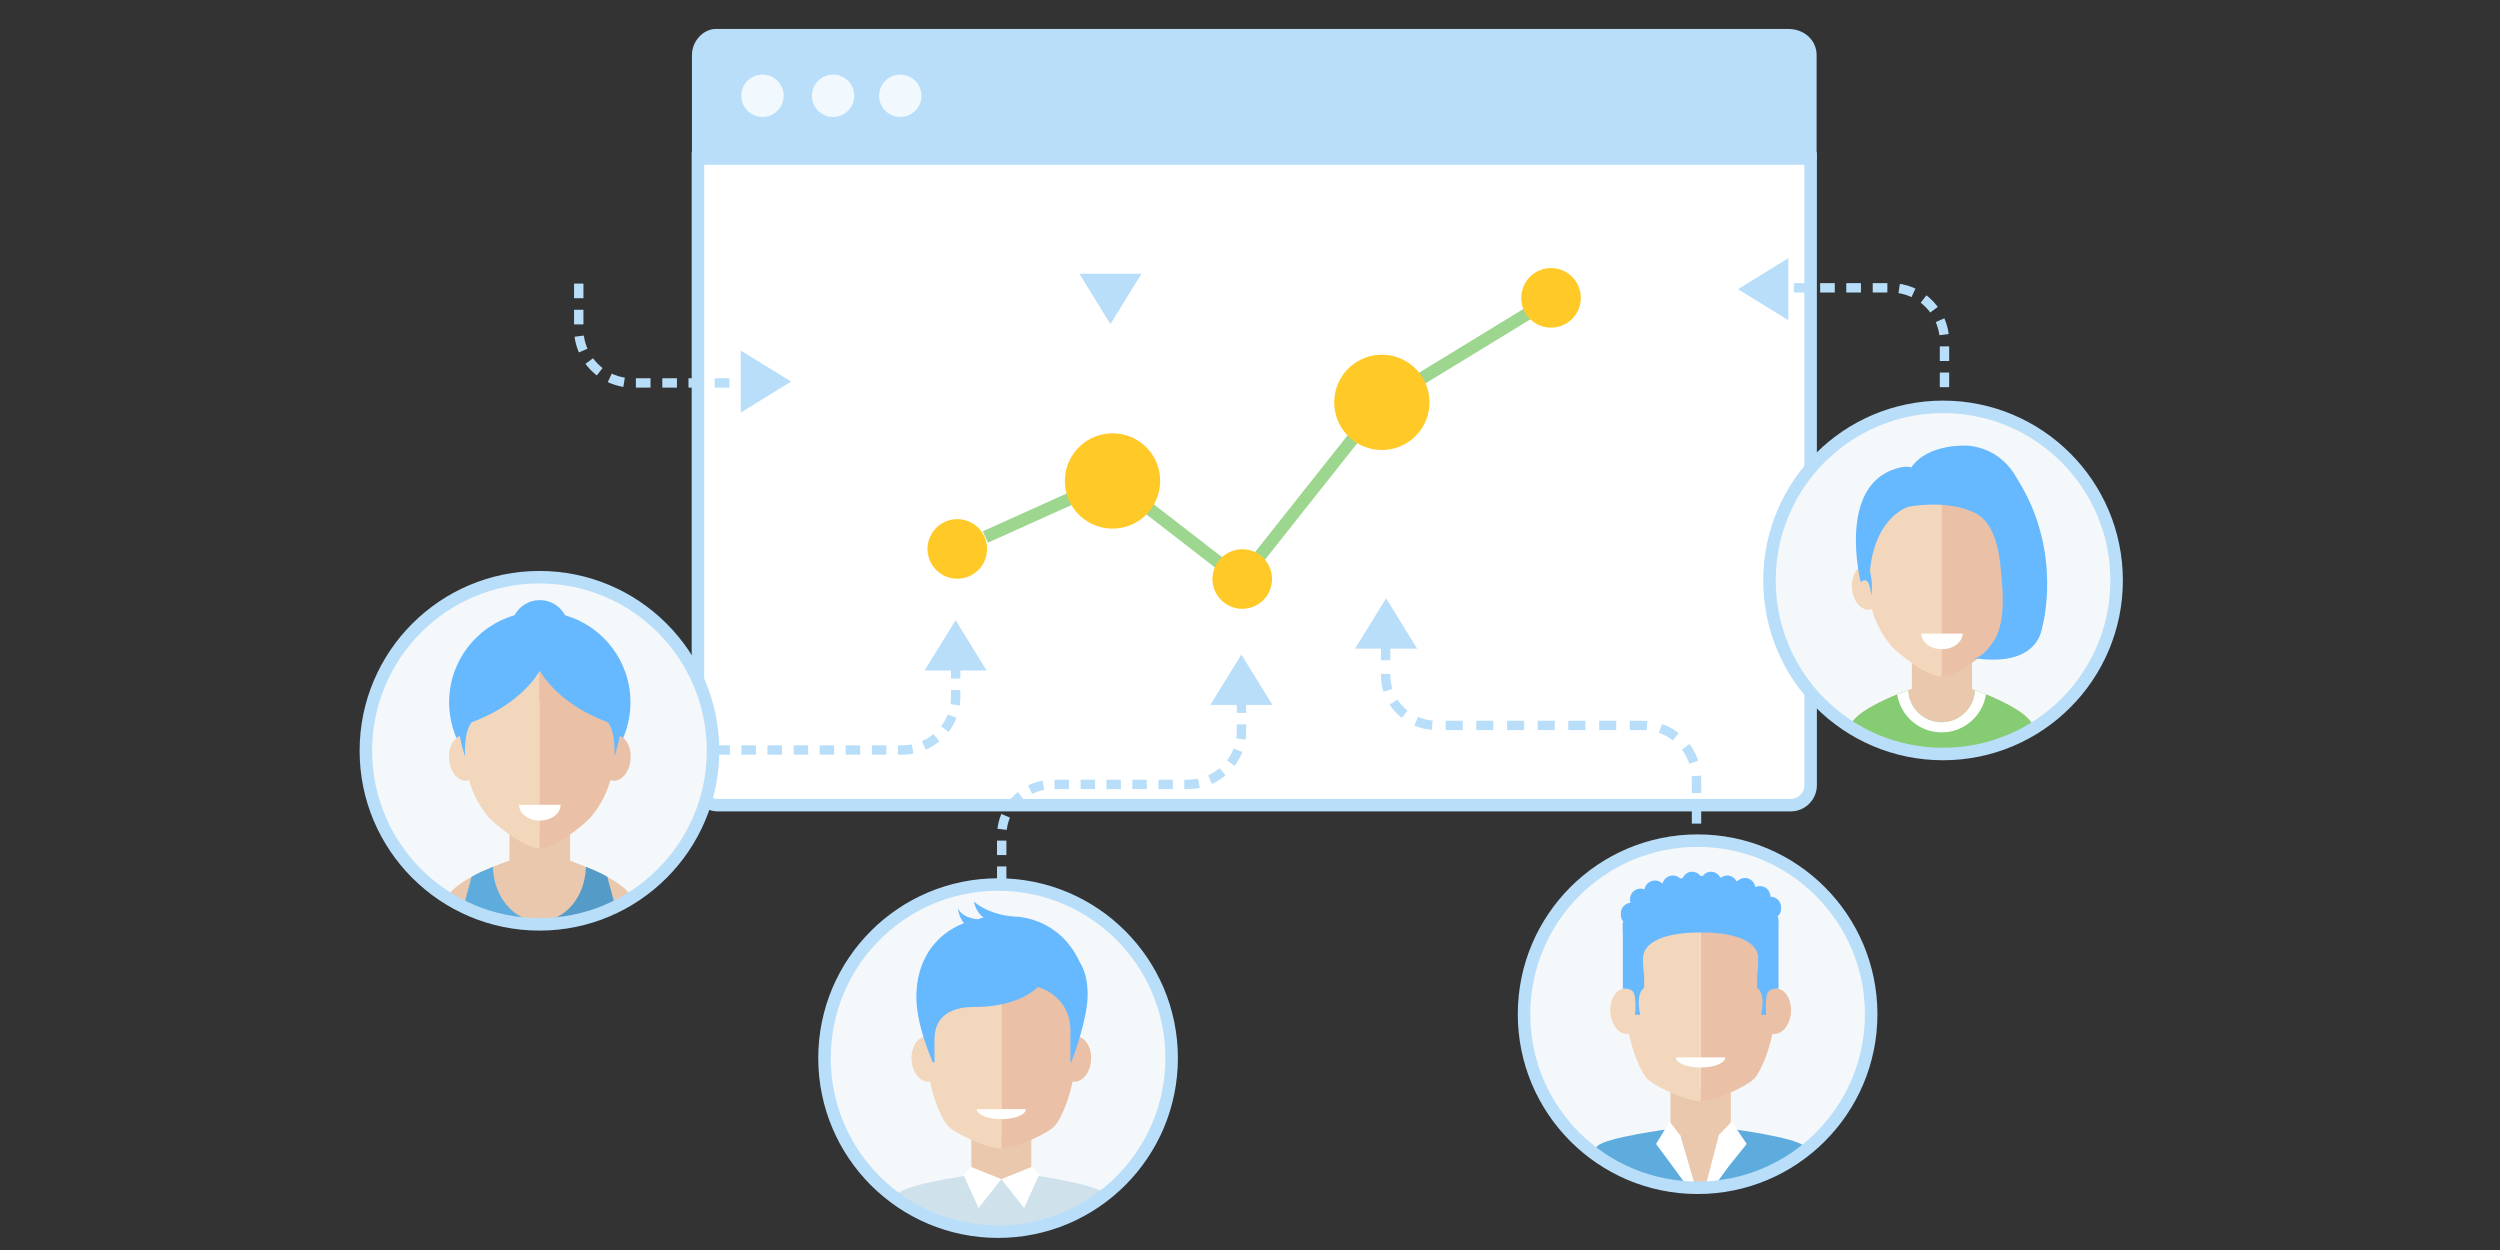 <?xml version="1.0" encoding="utf-8"?>
<!-- Generator: Adobe Illustrator 16.0.0, SVG Export Plug-In . SVG Version: 6.00 Build 0)  -->
<!DOCTYPE svg PUBLIC "-//W3C//DTD SVG 1.1//EN" "http://www.w3.org/Graphics/SVG/1.1/DTD/svg11.dtd">
<svg version="1.1" id="drive_traffic_-_white_paper"
	 xmlns="http://www.w3.org/2000/svg" xmlns:xlink="http://www.w3.org/1999/xlink" x="0px" y="0px" width="400px" height="200px"
	 viewBox="0 0 400 200" enable-background="new 0 0 400 200" xml:space="preserve">
<rect x="0" y="0" width="400" height="200" fill="#333333" stroke="none"/>
<g display="none">
	<path display="inline" fill="none" stroke="#DAE8EF" stroke-width="2" stroke-miterlimit="10" d="M343.065,67.391
		c0,2.744-2.228,4.972-4.973,4.972s-4.972-2.228-4.972-4.972c0-2.746,2.227-4.972,4.972-4.972S343.065,64.645,343.065,67.391z"/>
	<g display="inline">
		<circle fill="none" stroke="#DAE8EF" stroke-width="2" stroke-miterlimit="10" cx="59.976" cy="147.246" r="3.492"/>
		<circle fill="#DAE8EF" cx="52.747" cy="152.904" r="1.664"/>
		<path fill="#DAE8EF" d="M351.229,84.398c0,0.975-0.793,1.766-1.771,1.766c-0.977,0-1.766-0.791-1.766-1.766
			c0-0.982,0.789-1.771,1.766-1.771C350.436,82.627,351.229,83.416,351.229,84.398z"/>
		<circle fill="#DAE8EF" cx="343.095" cy="56.811" r="2.606"/>
	</g>
</g>
<g id="top_browser_23_">
	<path id="browser_viewport_12_" fill="#FFFFFF" stroke="#B9DEF9" stroke-width="2" stroke-miterlimit="10" d="M111.671,125.643
		c0,1.75,1.431,3.182,3.18,3.182h171.667c1.748,0,3.182-1.432,3.182-3.182V25.372H111.671V125.643z"/>
	<path id="top_browser_24_" fill="#B9DEF9" stroke="#B9DEF9" stroke-width="2" stroke-miterlimit="10" d="M286.104,5.633H114.517
		c-1.375,0-2.806,1.431-2.806,3.18v15.888h177.947V8.813C289.658,7.064,288.227,5.633,286.104,5.633z"/>
	<g opacity="0.8">
		<circle id="circle_36_" fill="#FFFFFF" cx="121.995" cy="15.325" r="3.39"/>
		<circle id="circle_35_" fill="#FFFFFF" cx="133.294" cy="15.325" r="3.389"/>
		<circle id="circle_34_" fill="#FFFFFF" cx="144.048" cy="15.325" r="3.389"/>
	</g>
</g>
<g id="graph_1_">
	<g opacity="0.8">
		<line fill="none" stroke="#85CC72" stroke-width="2" stroke-miterlimit="10" x1="178.318" y1="77.084" x2="198.324" y2="92.578"/>
		<line fill="none" stroke="#85CC72" stroke-width="2" stroke-miterlimit="10" x1="198.697" y1="92.611" x2="220.607" y2="64.96"/>
		<line fill="none" stroke="#85CC72" stroke-width="2" stroke-miterlimit="10" x1="157.661" y1="85.914" x2="178.182" y2="76.668"/>
		<line fill="none" stroke="#85CC72" stroke-width="2" stroke-miterlimit="10" x1="221.33" y1="64.291" x2="247.258" y2="48.461"/>
	</g>
	<g>
		<path fill="#FFCA28" d="M153.86,83.115c-2.603-0.391-5.024,1.41-5.41,4.018c-0.381,2.6,1.413,5.028,4.016,5.408
			c2.608,0.391,5.031-1.408,5.41-4.008C158.264,85.922,156.476,83.496,153.86,83.115z"/>
		<path fill="#FFCA28" d="M179.129,69.406c-4.173-0.615-8.048,2.259-8.669,6.43c-0.619,4.17,2.267,8.043,6.433,8.661
			c4.172,0.618,8.039-2.261,8.654-6.431C186.168,73.893,183.297,70.024,179.129,69.406z"/>
		<path fill="#FFCA28" d="M199.465,87.926c-2.609-0.383-5.042,1.418-5.424,4.018c-0.386,2.605,1.408,5.027,4.018,5.416
			c2.599,0.383,5.027-1.41,5.414-4.014C203.859,90.734,202.064,88.313,199.465,87.926z"/>
		<path fill="#FFCA28" d="M222.211,56.832c-4.166-0.618-8.036,2.259-8.656,6.423c-0.613,4.173,2.25,8.048,6.426,8.665
			c4.17,0.618,8.047-2.256,8.656-6.428C229.254,61.325,226.381,57.45,222.211,56.832z"/>
		<path fill="#FFCA28" d="M248.873,42.942c-2.611-0.383-5.043,1.417-5.423,4.017c-0.386,2.605,1.407,5.028,4.018,5.417
			c2.597,0.383,5.028-1.412,5.413-4.014C253.268,45.751,251.473,43.328,248.873,42.942z"/>
	</g>
</g>
<g>
	<polygon fill="#B9DEF9" points="177.668,51.859 182.637,43.802 172.699,43.802 	"/>
	<g>
		<g>
			<g>
				<g>
					<g>
						<g>
							<path fill="#B9DEF9" d="M159.59,132.604l1.49,0.176c0,0,0.02-0.127,0.049-0.314c0.02-0.189,0.073-0.438,0.145-0.686
								c0.055-0.25,0.141-0.489,0.211-0.668c0.064-0.18,0.108-0.301,0.108-0.301l-1.384-0.578c0,0-0.053,0.146-0.133,0.359
								c-0.085,0.215-0.188,0.506-0.253,0.807c-0.085,0.295-0.149,0.598-0.175,0.826C159.613,132.451,159.59,132.604,159.59,132.604
								z"/>
							<rect x="159.523" y="134.497" fill="#B9DEF9" width="1.5" height="2.312"/>
							<rect x="159.523" y="138.628" fill="#B9DEF9" width="1.5" height="2.312"/>
						</g>
					</g>
					<g>
						<g>
							<rect x="168.727" y="124.754" fill="#B9DEF9" width="2.311" height="1.5"/>
							<path fill="#B9DEF9" d="M164.48,125.686l0.668,1.344c0,0,0.455-0.232,0.94-0.394c0.238-0.092,0.491-0.134,0.675-0.188
								c0.185-0.056,0.313-0.065,0.313-0.065l-0.272-1.475c0,0-0.153,0.014-0.376,0.078c-0.221,0.063-0.525,0.119-0.813,0.228
								C165.027,125.404,164.48,125.686,164.48,125.686z"/>
							<path fill="#B9DEF9" d="M161.175,128.507l1.222,0.87c0,0,0.289-0.424,0.649-0.789c0.163-0.199,0.368-0.354,0.506-0.488
								c0.14-0.134,0.242-0.207,0.242-0.209l-0.94-1.168c0,0.002-0.125,0.092-0.291,0.25c-0.166,0.159-0.41,0.353-0.606,0.586
								C161.523,127.998,161.175,128.506,161.175,128.507z"/>
						</g>
					</g>
					<g>
						<g>
							<rect x="181.176" y="124.754" fill="#B9DEF9" width="2.313" height="1.5"/>
							<rect x="177.031" y="124.754" fill="#B9DEF9" width="2.311" height="1.5"/>
							<rect x="172.898" y="124.754" fill="#B9DEF9" width="2.313" height="1.5"/>
						</g>
					</g>
					<g>
						<g>
							<path fill="#B9DEF9" d="M193.302,124.053l0.616,1.367c0,0,0.594-0.256,1.135-0.607c0.545-0.344,1.042-0.756,1.041-0.756
								l-0.964-1.147c0,0-0.418,0.345-0.875,0.635C193.801,123.839,193.302,124.053,193.302,124.053z"/>
							<path fill="#B9DEF9" d="M189.482,124.754v1.5c0,0,0.55,0.014,1.22-0.031c0.643-0.035,1.276-0.166,1.276-0.166l-0.306-1.469
								c0,0-0.532,0.107-1.071,0.139C190.075,124.766,189.482,124.754,189.482,124.754z"/>
							<rect x="185.352" y="124.754" fill="#B9DEF9" width="2.312" height="1.5"/>
						</g>
					</g>
					<g>
						<g>
							<rect x="197.887" y="111.748" fill="#B9DEF9" width="1.5" height="2.313"/>
							<path fill="#B9DEF9" d="M197.805,118.125l1.484,0.21c0,0,0.031-0.159,0.054-0.399c0.013-0.242,0.028-0.563,0.044-0.887
								c0-0.578,0-1.154,0-1.154h-1.5c0,0,0,0.576,0,1.154c-0.014,0.27-0.027,0.54-0.037,0.742
								C197.831,117.993,197.805,118.125,197.805,118.125z"/>
							<path fill="#B9DEF9" d="M196.328,121.645l1.193,0.907c0,0,0.099-0.128,0.244-0.321c0.129-0.205,0.299-0.479,0.471-0.752
								c0.144-0.289,0.287-0.58,0.395-0.797c0.088-0.227,0.146-0.377,0.146-0.377l-1.399-0.539c0,0-0.049,0.127-0.121,0.314
								c-0.09,0.182-0.21,0.424-0.33,0.665c-0.143,0.229-0.286,0.459-0.394,0.631C196.41,121.537,196.328,121.645,196.328,121.645z"
								/>
						</g>
					</g>
				</g>
			</g>
		</g>
	</g>
	<polygon fill="#B9DEF9" points="198.622,104.73 193.652,112.787 203.593,112.787 	"/>
	<g>
		<g>
			<g>
				<g>
					<g>
						<g>
							<path fill="#B9DEF9" d="M270.294,122.2l1.424-0.472c0,0-0.235-0.729-0.597-1.403c-0.176-0.339-0.389-0.656-0.535-0.901
								c-0.171-0.229-0.283-0.382-0.283-0.382l-1.197,0.903c0,0,0.098,0.13,0.24,0.32c0.12,0.207,0.303,0.473,0.448,0.758
								C270.096,121.59,270.294,122.2,270.294,122.2z"/>
							<path fill="#B9DEF9" d="M270.691,126.891h1.5c0,0,0-0.684,0-1.367c-0.002-0.344-0.002-0.688-0.004-0.943
								c-0.015-0.286-0.022-0.479-0.022-0.479l-1.497,0.088c0,0,0.008,0.158,0.021,0.398c0,0.255,0.002,0.596,0.002,0.936
								C270.691,126.207,270.691,126.891,270.691,126.891z"/>
							<rect x="270.691" y="129.044" fill="#B9DEF9" width="1.5" height="2.733"/>
						</g>
					</g>
					<g>
						<g>
							<rect x="255.863" y="115.316" fill="#B9DEF9" width="2.732" height="1.5"/>
							<path fill="#B9DEF9" d="M263.46,116.848l0.114-1.496c-0.094-0.045-2.809-0.035-2.809-0.035v1.5
								C260.768,116.816,263.514,116.809,263.46,116.848z"/>
							<path fill="#B9DEF9" d="M267.662,118.479l0.923-1.182c0,0-0.601-0.471-1.269-0.844c-0.344-0.165-0.683-0.344-0.948-0.446
								c-0.271-0.099-0.447-0.165-0.447-0.165l-0.495,1.416c0,0,0.15,0.055,0.375,0.139c0.227,0.084,0.508,0.237,0.797,0.373
								C267.156,118.084,267.661,118.479,267.662,118.479z"/>
						</g>
					</g>
					<g>
						<g>
							<rect x="241.134" y="115.316" fill="#B9DEF9" width="2.734" height="1.5"/>
							<rect x="246.037" y="115.316" fill="#B9DEF9" width="2.734" height="1.5"/>
							<rect x="250.925" y="115.316" fill="#B9DEF9" width="2.734" height="1.5"/>
						</g>
					</g>
					<g>
						<g>
							<path fill="#B9DEF9" d="M229.096,116.779l0.123-1.494c0,0-0.605-0.047-1.189-0.2c-0.59-0.135-1.146-0.381-1.146-0.382
								l-0.595,1.377c0,0,0.668,0.297,1.376,0.46C228.368,116.725,229.096,116.779,229.096,116.779z"/>
							<rect x="231.309" y="115.316" fill="#B9DEF9" width="2.733" height="1.5"/>
							<rect x="236.195" y="115.316" fill="#B9DEF9" width="2.734" height="1.5"/>
						</g>
					</g>
					<g>
						<g>
							<rect x="220.951" y="102.91" fill="#B9DEF9" width="1.5" height="2.734"/>
							<path fill="#B9DEF9" d="M221.354,110.672l1.431-0.455c0,0-0.038-0.146-0.097-0.363c-0.066-0.215-0.121-0.512-0.16-0.81
								c-0.063-0.295-0.045-0.599-0.066-0.823c-0.02-0.216-0.005-0.416-0.009-0.406h-1.5c0,0-0.011,0.16,0.009,0.438
								c0.023,0.272,0.01,0.64,0.081,0.998c0.049,0.36,0.115,0.72,0.194,0.981C221.309,110.495,221.354,110.672,221.354,110.672z"/>
							<path fill="#B9DEF9" d="M224.282,114.88l0.932-1.175c0-0.001-0.12-0.092-0.286-0.246c-0.175-0.146-0.396-0.354-0.593-0.582
								c-0.413-0.441-0.735-0.954-0.735-0.954l-1.261,0.813c0,0,0.392,0.617,0.888,1.147c0.237,0.275,0.502,0.523,0.711,0.7
								C224.139,114.771,224.283,114.88,224.282,114.88z"/>
						</g>
					</g>
				</g>
			</g>
		</g>
	</g>
	<polygon fill="#B9DEF9" points="221.777,95.73 226.746,103.787 216.807,103.787 	"/>
	<polygon fill="#B9DEF9" points="278.076,46.27 286.135,41.301 286.135,51.24 	"/>
	<g>
		<g>
			<g>
				<g>
					<g>
						<g>
							<rect x="122.79" y="119.254" fill="#B9DEF9" width="2.324" height="1.5"/>
							<rect x="118.623" y="119.254" fill="#B9DEF9" width="2.324" height="1.5"/>
							<rect x="114.469" y="119.254" fill="#B9DEF9" width="2.323" height="1.5"/>
						</g>
					</g>
					<g>
						<g>
							<rect x="135.307" y="119.254" fill="#B9DEF9" width="2.323" height="1.5"/>
							<rect x="131.14" y="119.254" fill="#B9DEF9" width="2.323" height="1.5"/>
							<rect x="126.986" y="119.254" fill="#B9DEF9" width="2.323" height="1.5"/>
						</g>
					</g>
					<g>
						<g>
							<path fill="#B9DEF9" d="M147.51,118.583l0.604,1.373c0,0,0.146-0.069,0.366-0.173c0.225-0.096,0.502-0.262,0.779-0.432
								c0.554-0.334,1.056-0.748,1.055-0.748l-0.955-1.156c0,0-0.422,0.347-0.887,0.629c-0.232,0.141-0.465,0.283-0.654,0.361
								C147.633,118.525,147.51,118.583,147.51,118.583z"/>
							<path fill="#B9DEF9" d="M143.657,119.254v1.5c0,0,0.145,0,0.363,0c0.206,0.005,0.524-0.007,0.853-0.025
								c0.324-0.006,0.645-0.052,0.885-0.092c0.24-0.037,0.4-0.062,0.4-0.062l-0.29-1.472c0,0-0.134,0.02-0.336,0.049
								c-0.202,0.035-0.471,0.076-0.744,0.078c-0.269,0.017-0.543,0.026-0.768,0.021
								C143.802,119.254,143.657,119.254,143.657,119.254z"/>
							<rect x="139.503" y="119.254" fill="#B9DEF9" width="2.324" height="1.5"/>
						</g>
					</g>
					<g>
						<g>
							<rect x="152.16" y="106.247" fill="#B9DEF9" width="1.5" height="2.323"/>
							<path fill="#B9DEF9" d="M152.072,112.656l1.484,0.216c0,0,0.023-0.161,0.058-0.403c0.012-0.242,0.029-0.568,0.046-0.893
								c0-0.581,0-1.162,0-1.162h-1.5c0,0,0,0.581,0,1.162c-0.014,0.271-0.028,0.541-0.039,0.744
								C152.092,112.521,152.072,112.656,152.072,112.656z"/>
							<path fill="#B9DEF9" d="M150.57,116.186l1.188,0.916c0,0,0.098-0.129,0.245-0.322c0.142-0.196,0.305-0.479,0.477-0.754
								c0.159-0.282,0.292-0.58,0.402-0.799c0.101-0.222,0.151-0.377,0.151-0.377l-1.397-0.545c0,0-0.04,0.129-0.125,0.313
								c-0.093,0.181-0.204,0.43-0.336,0.666c-0.146,0.229-0.28,0.466-0.399,0.631C150.653,116.077,150.57,116.186,150.57,116.186z"
								/>
						</g>
					</g>
				</g>
			</g>
		</g>
	</g>
	<polygon fill="#B9DEF9" points="152.896,99.23 147.926,107.289 157.866,107.289 	"/>
	<g>
		<g>
			<g>
				<g>
					<g>
						<g>
							<path fill="#B9DEF9" d="M93.421,53.689l-1.488,0.19c0,0,0.069,0.652,0.259,1.28c0.169,0.632,0.429,1.233,0.429,1.233
								l1.376-0.599c0,0.001-0.217-0.505-0.359-1.033C93.478,54.236,93.421,53.689,93.421,53.689z"/>
							<rect x="91.851" y="49.561" fill="#B9DEF9" width="1.5" height="2.342"/>
							<rect x="91.851" y="45.374" fill="#B9DEF9" width="1.5" height="2.342"/>
						</g>
					</g>
					<g>
						<g>
							<rect x="101.741" y="60.52" fill="#B9DEF9" width="2.342" height="1.5"/>
							<path fill="#B9DEF9" d="M97.884,59.78l-0.636,1.357c0,0,0.145,0.077,0.371,0.171c0.23,0.083,0.535,0.203,0.845,0.304
								c0.317,0.081,0.634,0.161,0.872,0.222c0.243,0.038,0.404,0.063,0.404,0.063l0.231-1.482c0,0-0.135-0.021-0.338-0.052
								c-0.199-0.05-0.464-0.117-0.73-0.186c-0.258-0.094-0.515-0.187-0.708-0.256C98.004,59.846,97.884,59.78,97.884,59.78z"/>
							<path fill="#B9DEF9" d="M94.885,57.32l-1.207,0.891c0,0,0.098,0.13,0.245,0.326c0.15,0.193,0.378,0.427,0.596,0.67
								c0.228,0.233,0.478,0.444,0.657,0.61c0.184,0.161,0.32,0.253,0.32,0.252l0.917-1.187c0,0-0.115-0.076-0.27-0.212
								c-0.149-0.142-0.361-0.317-0.552-0.513c-0.181-0.206-0.375-0.4-0.501-0.563C94.967,57.43,94.885,57.32,94.885,57.32z"/>
						</g>
					</g>
					<g>
						<g>
							<rect x="114.357" y="60.52" fill="#B9DEF9" width="2.342" height="1.5"/>
							<rect x="110.158" y="60.52" fill="#B9DEF9" width="2.341" height="1.5"/>
							<rect x="105.971" y="60.52" fill="#B9DEF9" width="2.342" height="1.5"/>
						</g>
					</g>
				</g>
			</g>
		</g>
		<g>
			<g>
				<g>
					<g>
						<rect x="119.329" y="60.52" fill="#B9DEF9" width="0.182" height="1.5"/>
						<rect x="119.002" y="60.52" fill="#B9DEF9" width="0.182" height="1.5"/>
						<rect x="118.677" y="60.52" fill="#B9DEF9" width="0.182" height="1.5"/>
					</g>
				</g>
			</g>
		</g>
	</g>
	<g>
		<g>
			<g>
				<g>
					<g>
						<g>
							<path fill="#B9DEF9" d="M310.298,53.633l1.488-0.19c0,0-0.068-0.653-0.259-1.281c-0.169-0.631-0.431-1.233-0.432-1.233
								l-1.375,0.599c0,0,0.219,0.505,0.359,1.034C310.242,53.086,310.299,53.633,310.298,53.633z"/>
							<rect x="310.369" y="55.42" fill="#B9DEF9" width="1.5" height="2.342"/>
							<rect x="310.369" y="59.606" fill="#B9DEF9" width="1.5" height="2.342"/>
						</g>
					</g>
					<g>
						<g>
							<rect x="299.637" y="45.301" fill="#B9DEF9" width="2.342" height="1.5"/>
							<path fill="#B9DEF9" d="M305.836,47.541l0.636-1.358c0,0-0.145-0.077-0.37-0.171c-0.229-0.083-0.533-0.203-0.846-0.305
								c-0.316-0.08-0.634-0.161-0.872-0.222c-0.241-0.038-0.403-0.063-0.403-0.063l-0.229,1.482c0,0,0.135,0.021,0.338,0.052
								c0.199,0.051,0.465,0.118,0.729,0.186c0.258,0.093,0.516,0.186,0.709,0.256C305.715,47.476,305.836,47.541,305.836,47.541z"
								/>
							<path fill="#B9DEF9" d="M308.835,50.002l1.207-0.891c0,0-0.098-0.131-0.245-0.326c-0.147-0.193-0.379-0.428-0.596-0.671
								c-0.229-0.233-0.479-0.443-0.657-0.61c-0.184-0.161-0.319-0.252-0.319-0.252l-0.918,1.187c0,0,0.115,0.076,0.271,0.212
								c0.147,0.142,0.359,0.317,0.553,0.514c0.181,0.206,0.376,0.4,0.501,0.563C308.753,49.892,308.835,50.002,308.835,50.002z"/>
						</g>
					</g>
					<g>
						<g>
							<rect x="287.021" y="45.301" fill="#B9DEF9" width="2.342" height="1.5"/>
							<rect x="291.221" y="45.301" fill="#B9DEF9" width="2.342" height="1.5"/>
							<rect x="295.406" y="45.301" fill="#B9DEF9" width="2.343" height="1.5"/>
						</g>
					</g>
				</g>
			</g>
		</g>
	</g>
	<polygon fill="#B9DEF9" points="126.576,61.051 118.518,66.02 118.518,56.08 	"/>
</g>
<g>
	<g>
		<circle id="SVGID_1_" fill="#F5F8FA" cx="86.31" cy="120.125" r="27.772"/>
	</g>
	<g>
		<g>
			<defs>
				<circle id="SVGID_9_" cx="86.31" cy="120.125" r="27.772"/>
			</defs>
			<clipPath id="SVGID_10_">
				<use xlink:href="#SVGID_9_"  overflow="visible"/>
			</clipPath>
			<g clip-path="url(#SVGID_10_)">
				<path fill="#EAC8AD" d="M100.786,143.121c-1.639-2.561-8.565-5.047-9.563-5.395v-4.846h-9.707v4.803
					c0,0-7.919,2.676-9.686,5.438c-1.472,4.378-1.875,14.193-1.875,14.193h16.352h16.353
					C102.659,157.314,102.256,147.499,100.786,143.121z"/>
				<path fill="#66B8FF" d="M90.408,98.438c0.001,0.002,0.001,0.002,0.001,0.002c-0.771-1.443-2.291-2.426-4.042-2.426
					c-1.752,0-3.274,0.985-4.044,2.432c0.002-0.004,0.002-0.005,0.002-0.006c-6.045,1.748-10.466,7.322-10.466,13.931
					c0,2.89,0.848,5.577,2.304,7.839c0.014-0.112,0.047-0.224,0.094-0.328c0.166,0.321,0.369,0.649,0.615,0.979
					c0.355-2.924,1.427-5.043,3.279-5.852c3.289-1.43,4.643-0.1,8.455-3.021c0.79-0.607,1.398-1.437,1.835-2.332
					c0.41,3.503,2.425,8.348,9.853,11.004c0.006-0.018,0.01-0.036,0.015-0.053c1.618-2.34,2.566-5.18,2.566-8.237
					C100.875,105.764,96.454,100.188,90.408,98.438z"/>
				<path fill="#F2D7BC" d="M86.368,103.385c-4.587,0-11.767,2.542-12.147,14.254c-0.076,0-0.151-0.013-0.229-0.002
					c-1.386,0.189-2.342,1.969-2.134,3.977c0.208,2.006,1.499,3.479,2.887,3.287c0.098-0.014,0.188-0.053,0.281-0.08
					c0.916,3.146,2.355,4.92,3.029,5.779c0.949,1.209,5.814,5.117,8.313,5.117C86.368,123.025,86.368,103.385,86.368,103.385z"/>
				<path fill="#EAC0A7" d="M98.745,117.637c-0.09-0.013-0.177,0-0.266,0.002c-0.38-11.712-7.561-14.254-12.147-14.254
					c0,0,0,19.643,0,32.332c2.498,0,7.363-3.908,8.312-5.117c0.673-0.859,2.116-2.637,3.033-5.791
					c0.104,0.035,0.206,0.076,0.316,0.092c1.388,0.189,2.681-1.281,2.886-3.287C101.087,119.605,100.131,117.826,98.745,117.637z"/>
				<path fill="#FFFFFF" d="M86.368,131.293c1.838,0,3.328-1.128,3.328-2.521h-6.655C83.042,130.165,84.53,131.293,86.368,131.293z"
					/>
				<path fill="#66B8FF" d="M98.222,105.093c0,0-4.302-5.993-11.538-5.075c0,0-0.135,0.073-0.324,0.23
					c-0.189-0.157-0.324-0.23-0.324-0.23c-7.236-0.918-11.538,5.075-11.538,5.075c-3.548,5.626-0.094,15.964-0.094,15.964
					c-0.172-4.488,1.11-5.513,1.11-5.513c6.351-2.383,9.432-5.909,10.846-8.192c1.414,2.283,4.496,5.812,10.847,8.192
					c0,0,1.281,1.024,1.11,5.513C98.316,121.057,101.771,110.719,98.222,105.093z"/>
				<path fill="#5EACDD" d="M98.903,148.005c-0.5-4.034-1.572-6.712-1.712-7.687c-1.194-0.729-1.845-0.957-3.449-1.625
					c-0.088,4.824-3.38,8.701-7.435,8.701h0.001h-0.001c-4.053,0-7.347-3.877-7.434-8.701c-1.602,0.668-2.253,0.896-3.447,1.625
					c-0.142,0.975-1.214,3.65-1.713,7.687c-0.493,3.976,0.662,9.312,0.662,9.312h11.932h0.001H98.24
					C98.24,157.314,99.394,151.98,98.903,148.005z"/>
				<path opacity="0.1" enable-background="new    " d="M86.307,147.396c4.055,0,7.347-3.879,7.435-8.701
					c1.604,0.668,2.255,0.896,3.449,1.623c0.141,0.976,1.213,3.651,1.712,7.688c0.491,3.977-0.663,9.311-0.663,9.311H86.308
					L86.307,147.396L86.307,147.396L86.307,147.396z"/>
			</g>
		</g>
	</g>
	<g>
		
			<circle id="SVGID_2_" fill="none" stroke="#B9DEF9" stroke-width="2" stroke-miterlimit="10" cx="86.31" cy="120.125" r="27.772"/>
	</g>
</g>
<g>
	<g>
		<circle id="SVGID_3_" fill="#F5F8FA" cx="271.617" cy="162.273" r="27.771"/>
	</g>
	<g>
		<g>
			<defs>
				<circle id="SVGID_11_" cx="271.617" cy="162.273" r="27.771"/>
			</defs>
			<clipPath id="SVGID_12_">
				<use xlink:href="#SVGID_11_"  overflow="visible"/>
			</clipPath>
			<g clip-path="url(#SVGID_12_)">
				<polygon fill="#EAC8AD" points="276.936,184.902 272.219,196.339 267.277,184.902 267.277,174.313 276.936,174.313 				"/>
				<path fill="#5EACDD" d="M288.641,183.376c-1.354-1.411-11.705-2.754-11.705-2.754l-4.83,12.137l-4.826-12.137
					c0,0-10.354,1.343-11.705,2.754c-1.186,1.229-3.637,13.01-4.207,15.597c16.117,0,20.738,0,20.738,0s4.619,0,20.738,0
					C292.273,196.386,289.82,184.605,288.641,183.376z"/>
				<path fill="#EAC0A7" d="M284.416,158.195c-0.076-0.01-0.15,0.003-0.227,0.002c-0.377-11.651-7.521-14.178-12.084-14.178
					c0,0,0,19.535,0,32.158c2.484,0,7.781-2.562,8.728-3.764c0.688-0.883,1.979-3.322,2.75-7.021
					c0.028,0.006,0.056,0.021,0.084,0.023c1.379,0.188,2.67-1.271,2.873-3.27C286.744,160.152,285.795,158.384,284.416,158.195z"/>
				<path fill="#F2D7BC" d="M260.021,158.197c-0.074,0.001-0.148-0.012-0.226-0.002c-1.383,0.188-2.334,1.957-2.123,3.953
					c0.204,1.998,1.489,3.457,2.868,3.271c0.029-0.004,0.057-0.019,0.085-0.024c0.771,3.699,2.062,6.141,2.75,7.021
					c0.942,1.202,6.242,3.764,8.729,3.764c0-12.623,0-32.16,0-32.16C267.543,144.02,260.398,146.546,260.021,158.197z"/>
				<path fill="#66B8FF" d="M284.977,145.17c0-0.938-0.76-1.697-1.695-1.697c0-0.938-0.762-1.697-1.697-1.697
					c-0.264,0-0.511,0.063-0.732,0.168c-0.111-0.827-0.82-1.469-1.681-1.469c-0.481,0-0.915,0.209-1.224,0.533
					c-0.043-0.012-0.084-0.025-0.125-0.039c-0.289-0.525-0.836-0.892-1.48-0.892c-0.371,0-0.709,0.128-0.986,0.332
					c-0.053-0.009-0.098-0.013-0.146-0.021c-0.264-0.539-0.813-0.914-1.454-0.914c-0.54,0-1.014,0.266-1.31,0.67
					c-0.211-0.004-0.336-0.002-0.336-0.002s-0.024,0.002-0.045,0.002c-0.297-0.404-0.771-0.67-1.312-0.67
					c-0.677,0-1.257,0.414-1.501,1.004c-0.139,0.023-0.273,0.049-0.42,0.078c-0.305-0.297-0.721-0.479-1.18-0.479
					c-0.793,0-1.455,0.546-1.644,1.28c-0.009,0.004-0.019,0.008-0.028,0.012c-0.307-0.301-0.725-0.49-1.188-0.49
					c-0.841,0-1.537,0.612-1.673,1.414c-0.193-0.076-0.402-0.12-0.623-0.12c-0.938,0-1.698,0.761-1.698,1.698
					c0,0.195,0.036,0.387,0.1,0.563c-0.875,0.066-1.565,0.799-1.565,1.689c0,0.504,0.021,0.953,0.37,1.264
					c-0.157,0.633-0.051,1.314-0.051,2.063c0,3.756,0,8.752,0,8.752s0.906-0.16,1.558,0.384c0.701,0.588,0.406,3.782,0.406,3.782
					h0.837c0,0-0.885-3.252,0.607-4.304c0-1.625,0-2.101,0-2.101s-0.056-0.054-0.174-1.657c0.004-0.005,0.01-0.006,0.012-0.01
					c0,0-0.03-0.404-0.03-0.995c0.099-2.407,3.043-4.112,9.239-4.112c5.877,0,8.832,1.533,9.203,3.748
					c-0.022,0.791-0.026,1.41,0.008,1.438c-0.125,1.535-0.166,1.589-0.166,1.589s0,0.478,0,2.101
					c1.49,1.052,0.605,4.304,0.605,4.304h0.837c0,0-0.293-3.194,0.406-3.782c0.646-0.544,1.56-0.384,1.56-0.384s0-5.548,0-9.304
					c0-0.861,0.086-1.64-0.119-2.338C284.882,146.255,284.977,145.749,284.977,145.17z"/>
				<polygon fill="#FFFFFF" points="268.805,181.625 267.141,179.463 264.967,183.031 267.613,186.604 272.105,192.759 
					268.822,181.547 				"/>
				<polygon fill="#FFFFFF" points="277.068,179.463 275.104,181.503 275.078,181.414 272.105,192.759 276.6,186.604 
					279.473,183.031 				"/>
				<path fill="#FFFFFF" d="M272.105,170.799c2.185,0,3.953-0.721,3.953-1.613h-7.91
					C268.148,170.078,269.918,170.799,272.105,170.799z"/>
			</g>
		</g>
	</g>
	<g>
		
			<circle id="SVGID_4_" fill="none" stroke="#B9DEF9" stroke-width="2" stroke-miterlimit="10" cx="271.617" cy="162.273" r="27.771"/>
	</g>
</g>
<g>
	<g>
		<circle id="SVGID_5_" fill="#F5F8FA" cx="159.691" cy="169.295" r="27.771"/>
	</g>
	<g>
		<g>
			<defs>
				<circle id="SVGID_13_" cx="159.691" cy="169.295" r="27.771"/>
			</defs>
			<clipPath id="SVGID_14_">
				<use xlink:href="#SVGID_13_"  overflow="visible"/>
			</clipPath>
			<g clip-path="url(#SVGID_14_)">
				<rect x="155.415" y="181.896" fill="#EAC8AD" width="9.595" height="10.52"/>
				<path fill="#CFE1EB" d="M180.82,206.396c-0.563-2.568-3.002-14.271-4.178-15.494c-1.348-1.403-10.471-2.738-10.471-2.738
					l-5.96,0.498h-0.002l-5.959-0.498c0,0-9.125,1.335-10.471,2.738c-1.172,1.223-3.611,12.926-4.175,15.494
					c16.016,0,20.605,0,20.605,0h0.002C160.213,206.396,164.807,206.396,180.82,206.396z"/>
				<path fill="#EAC0A7" d="M172.445,165.878c-0.076-0.011-0.149,0.002-0.223,0.002c-0.378-11.575-7.474-14.088-12.009-14.088
					c0,0,0,19.413,0,31.957c2.468,0,7.734-2.546,8.673-3.742c0.685-0.874,1.967-3.296,2.732-6.972
					c0.029,0.006,0.056,0.021,0.085,0.023c1.368,0.187,2.647-1.27,2.853-3.248C174.761,167.825,173.814,166.066,172.445,165.878z"/>
				<path fill="#F2D7BC" d="M148.205,165.88c-0.075,0-0.148-0.013-0.225-0.002c-1.369,0.188-2.315,1.947-2.111,3.933
					c0.208,1.98,1.482,3.437,2.855,3.25c0.028-0.004,0.055-0.02,0.084-0.023c0.765,3.676,2.045,6.098,2.732,6.972
					c0.938,1.196,6.202,3.742,8.674,3.742c0-12.544,0-31.957,0-31.957C155.68,151.792,148.581,154.305,148.205,165.88z"/>
				<polygon fill="#FFFFFF" points="160.213,188.662 155.342,186.703 154.141,187.922 156.566,193.295 				"/>
				<polygon fill="#FFFFFF" points="160.213,188.662 165.083,186.703 166.284,187.922 163.857,193.295 				"/>
				<path fill="#66B8FF" d="M172.723,153.881c-0.992-2.195-3.645-6.386-9.646-7.195c0,0-4.215,0.109-7.276-2.44
					c0,0,0.396,1.889,1.624,2.557c-0.689,0.05-0.351,0.146-0.992,0.276c-1.242-0.141-2.578-0.569-3.179-1.725
					c0,0,0.151,1.361,0.985,2.348c-4.719,1.809-7.62,6.083-7.62,11.811c0,4.205,2.03,8.99,2.61,10.441h0.289v-3.625
					c0-5.223,5.075-5.223,6.67-5.223c6.525,0,9.57-2.898,9.57-2.898l0.29-0.291l0.435,0.146c0,0,4.787,1.449,4.787,6.814v5.076
					h0.145c0.581-1.596,2.611-7.104,2.611-10.876C174.025,156.809,173.518,155.113,172.723,153.881z"/>
				<path fill="#FFFFFF" d="M160.214,179.066c2.17,0,3.931-0.719,3.931-1.604h-7.862
					C156.282,178.35,158.042,179.066,160.214,179.066z"/>
			</g>
		</g>
	</g>
	<g>
		
			<circle id="SVGID_6_" fill="none" stroke="#B9DEF9" stroke-width="2" stroke-miterlimit="10" cx="159.691" cy="169.295" r="27.771"/>
	</g>
</g>
<g>
	<g>
		<circle id="SVGID_7_" fill="#F5F8FA" cx="310.888" cy="92.869" r="27.771"/>
	</g>
	<g>
		<g>
			<defs>
				<circle id="SVGID_15_" cx="310.888" cy="92.869" r="27.771"/>
			</defs>
			<clipPath id="SVGID_16_">
				<use xlink:href="#SVGID_15_"  overflow="visible"/>
			</clipPath>
			<g clip-path="url(#SVGID_16_)">
				<path fill="#EAC8AD" d="M325.014,115.605c-1.625-2.541-8.499-5.006-9.48-5.352v-4.804H305.9v4.763c0,0-7.854,2.652-9.605,5.393
					c-1.46,4.344-1.857,16.08-1.857,16.08l16.22-2h16.219C326.874,129.686,326.473,119.949,325.014,115.605z"/>
				<path fill="#F2D7BC" d="M298.668,90.33c-0.076,0-0.15-0.013-0.229-0.002c-1.375,0.191-2.322,1.955-2.115,3.945
					c0.205,1.988,1.484,3.449,2.859,3.262c0.1-0.014,0.188-0.052,0.281-0.082c0.909,3.123,2.337,4.879,3.006,5.734
					c0.939,1.195,5.767,5.071,8.243,5.071c0-12.586,0-32.068,0-32.068C306.168,76.193,299.046,78.714,298.668,90.33z"/>
				<path fill="#EAC0A7" d="M322.992,90.328c-0.09-0.013-0.178,0-0.27,0.002c-0.377-11.616-7.498-14.137-12.047-14.137
					c0,0,0,19.482,0,32.068c2.479,0,7.305-3.876,8.242-5.073c0.67-0.854,2.101-2.613,3.009-5.744
					c0.104,0.035,0.206,0.076,0.316,0.092c1.375,0.188,2.656-1.273,2.863-3.262C325.313,92.283,324.365,90.519,322.992,90.328z"/>
				<path fill="#FFFFFF" d="M310.716,103.875c1.821,0,3.3-1.119,3.3-2.5h-6.6C307.416,102.756,308.895,103.875,310.716,103.875z"/>
				<path fill="#85CC72" d="M325.014,115.605c-1.463-2.285-7.166-4.508-9.019-5.186c-0.108,2.855-2.456,5.139-5.34,5.139
					c-2.882,0-5.229-2.281-5.341-5.139c-1.854,0.678-7.559,2.898-9.02,5.186c-1.46,4.344-1.857,16.08-1.857,16.08l16.219-2h16.218
					C326.874,129.686,326.473,119.947,325.014,115.605z"/>
				<path fill="#FFFFFF" d="M303.552,111.104c0.536,3.441,3.511,6.078,7.104,6.078s6.566-2.635,7.104-6.078
					c-0.723-0.295-1.342-0.525-1.764-0.682c-0.107,2.855-2.458,5.137-5.341,5.137c-2.882,0-5.229-2.281-5.342-5.137
					C304.893,110.576,304.275,110.809,303.552,111.104z"/>
				<path fill="#66B8FF" d="M322.833,76.752c-1.304-2.444-3.633-4.937-7.781-5.438c0,0-6.498-0.536-9.259,3.487
					c-0.854-0.364-2.404,0.171-2.404,0.171c-9.521,2.82-5.676,18.171-5.676,18.171c0.512-0.42,0.891-0.272,0.891-0.272
					c0.582,0.253,0.812,2.361,0.812,2.361c0.306-1.745-0.222-3.895-0.222-3.895c0.843-8.76,6.158-10.255,6.158-10.255
					s5.957-1.242,10.563,0.94c3.102,1.471,3.888,5.794,4.183,8.786c0.335,3.401,0.757,7.439-0.522,10.685
					c-0.409,1.038-2.421,4.073-3.902,3.746c0.002,0,9.978,2.2,11.146-5.146C326.813,100.095,330.081,88.287,322.833,76.752z"/>
			</g>
		</g>
	</g>
	<g>
		
			<circle id="SVGID_8_" fill="none" stroke="#B9DEF9" stroke-width="2" stroke-miterlimit="10" cx="310.888" cy="92.869" r="27.771"/>
	</g>
</g>
</svg>
